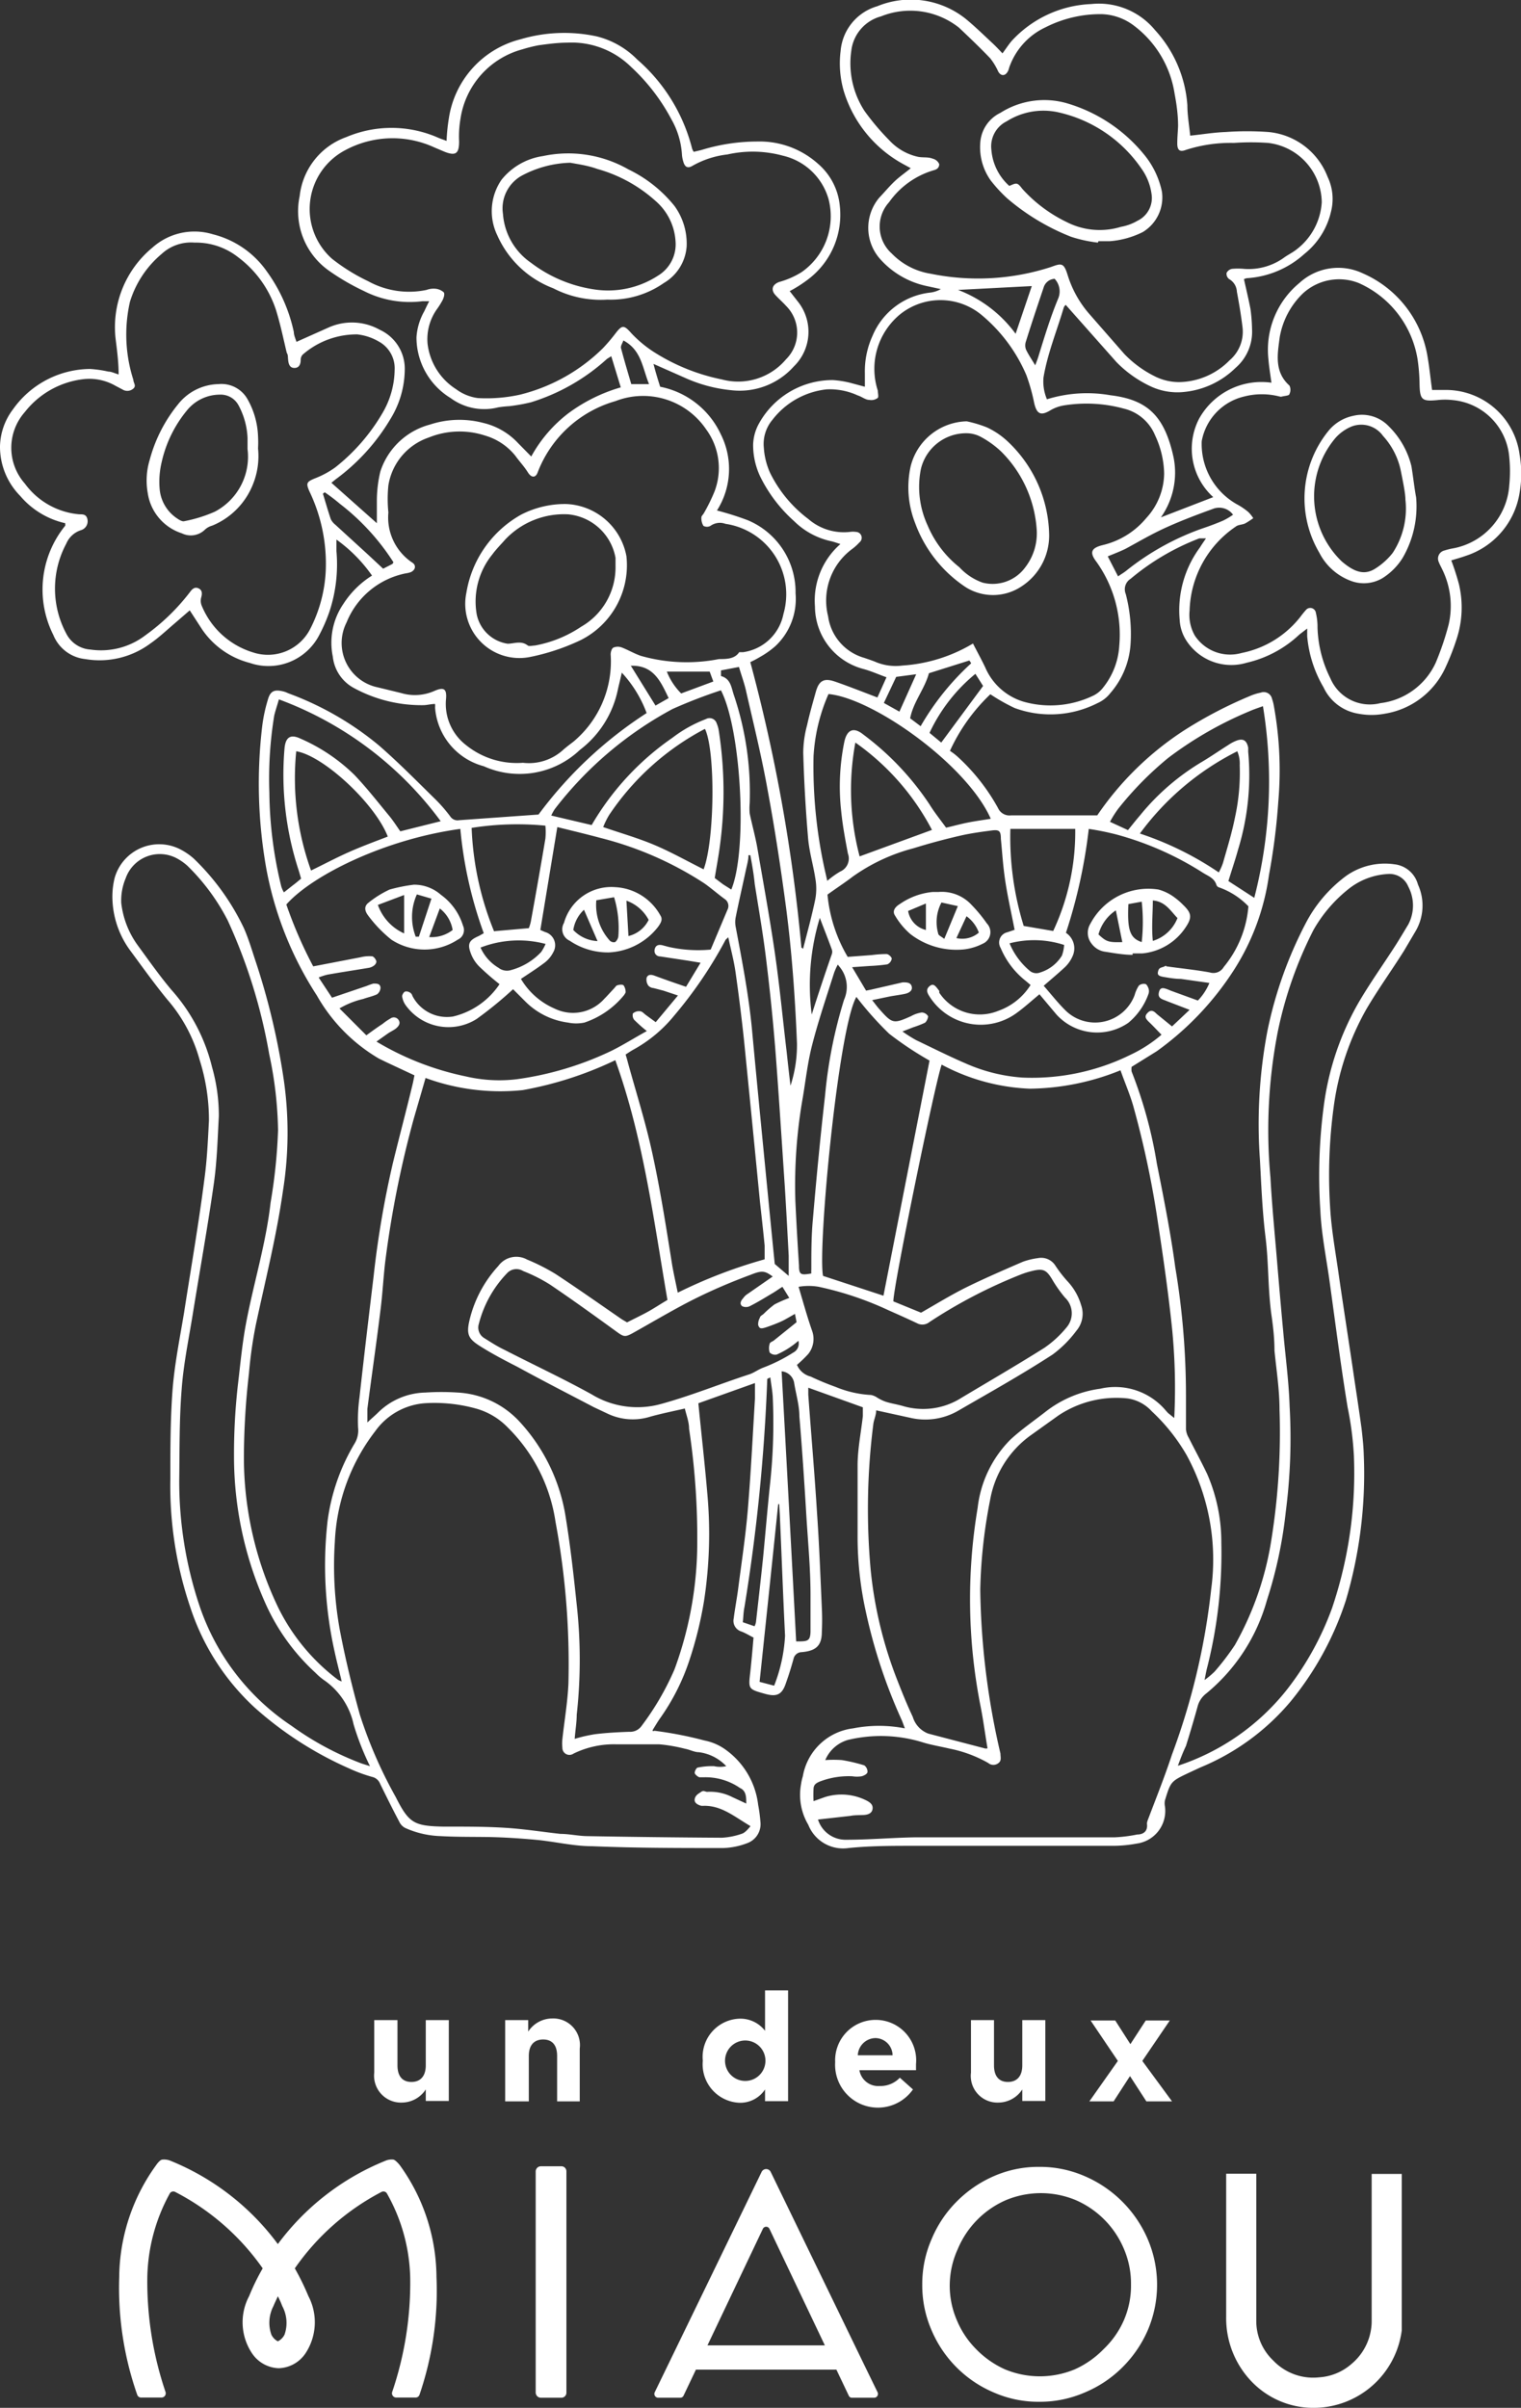 <svg xmlns="http://www.w3.org/2000/svg" width="75.27" height="119.1" viewBox="0 0 75.27 119.1"><rect x="0" y="0" width="75.27" height="119.1" fill="#333333" stroke="none"/><defs><style>.cls-1{fill:#fff;}</style></defs><g id="レイヤー_2" data-name="レイヤー 2"><g id="画像"><path class="cls-1" d="M68.3,107.91H69a0,0,0,0,1,0,0v7.24a4,4,0,0,1-4,3.52,3.81,3.81,0,0,1-2.79-1.2,4.14,4.14,0,0,1-1.12-2.9v-6.66a0,0,0,0,1,0,0h.65a0,0,0,0,1,0,0v6.81A3.28,3.28,0,0,0,65.3,118a3.25,3.25,0,0,0,3-3.25v-6.81A0,0,0,0,1,68.3,107.91Z"/><path class="cls-1" d="M65,119.1H65a4.23,4.23,0,0,1-3.08-1.32,4.52,4.52,0,0,1-1.24-3.19v-7.07l.43,0h1.06l0,.43v6.81a2.69,2.69,0,0,0,.84,2,2.73,2.73,0,0,0,2.28.83,2.69,2.69,0,0,0,1.59-.66,2.77,2.77,0,0,0,1-2.18v-7.22l.43,0h1.06l0,.43v7.3A4.4,4.4,0,0,1,65,119.1Z"/><path class="cls-1" d="M26.77,107.15h1a.25.25,0,0,1,.26.25v10.94a.25.25,0,0,1-.26.26h-1a.26.26,0,0,1-.26-.26V107.4A.26.26,0,0,1,26.77,107.15Z"/><path class="cls-1" d="M37.75,110.25l-3.92,8.24a.18.18,0,0,1-.17.11H32.57a.19.19,0,0,1-.17-.27l2.69-5.54,2.6-5.36a.25.25,0,0,1,.45,0l2.6,5.36c.89,1.83,1.78,3.68,2.69,5.54a.19.19,0,0,1-.17.27h-1.1a.17.17,0,0,1-.16-.11l-3.92-8.24A.18.18,0,0,0,37.75,110.25Z"/><path class="cls-1" d="M45.64,113a5.51,5.51,0,0,1,.46-2.24,5.77,5.77,0,0,1,1.24-1.86,5.91,5.91,0,0,1,1.84-1.26,5.49,5.49,0,0,1,2.25-.46,5.56,5.56,0,0,1,2.25.46,5.95,5.95,0,0,1,3.12,3.12,5.73,5.73,0,0,1,0,4.5,5.91,5.91,0,0,1-1.26,1.84,5.77,5.77,0,0,1-1.86,1.24,5.56,5.56,0,0,1-2.25.46,5.49,5.49,0,0,1-2.25-.46,5.8,5.8,0,0,1-3.08-3.08A5.54,5.54,0,0,1,45.64,113ZM47,113a4.29,4.29,0,0,0,.35,1.76,4.42,4.42,0,0,0,.95,1.43,4.65,4.65,0,0,0,1.42,1,4.5,4.5,0,0,0,3.48,0,4.65,4.65,0,0,0,1.42-1,4.42,4.42,0,0,0,1-1.43,4.29,4.29,0,0,0,.35-1.76,4.36,4.36,0,0,0-.35-1.76,4.55,4.55,0,0,0-2.37-2.41,4.5,4.5,0,0,0-3.48,0,4.55,4.55,0,0,0-2.37,2.41A4.36,4.36,0,0,0,47,113Z"/><rect class="cls-1" x="33.83" y="116.01" width="7.88" height="1.2"/><path class="cls-1" d="M21.6,112.62a9.52,9.52,0,0,0-1.82-5.53s-.19-.24-.31-.27a.78.78,0,0,0-.4.06A12.4,12.4,0,0,0,13.75,111a12.39,12.39,0,0,0-5.31-4.12.82.82,0,0,0-.4-.06c-.13,0-.31.27-.31.27a9.57,9.57,0,0,0-1.83,5.53,16,16,0,0,0,.89,5.83.2.2,0,0,0,.2.14h1a.21.21,0,0,0,.2-.28,17,17,0,0,1-.9-5.64A8.92,8.92,0,0,1,8.4,108.5a.2.2,0,0,1,.27-.08A12,12,0,0,1,13,112.2h0a10.89,10.89,0,0,0-.67,1.37,2.76,2.76,0,0,0,.14,2.83,1.66,1.66,0,0,0,1.32.74h0a1.66,1.66,0,0,0,1.33-.74,2.79,2.79,0,0,0,.14-2.83,12.45,12.45,0,0,0-.67-1.37h0a11.94,11.94,0,0,1,4.29-3.78.2.2,0,0,1,.27.08,8.82,8.82,0,0,1,1.15,4.17,16.79,16.79,0,0,1-.89,5.64.21.21,0,0,0,.2.28h.95a.2.2,0,0,0,.2-.14A15.87,15.87,0,0,0,21.6,112.62Zm-8.17,2.86a1.78,1.78,0,0,1,.1-1.41c.07-.17.15-.33.22-.49a4.31,4.31,0,0,1,.22.49,1.75,1.75,0,0,1,.11,1.41.74.74,0,0,1-.33.33A.73.73,0,0,1,13.43,115.48Z"/><path class="cls-1" d="M18.52,102.52v-2.6h1.15v2.24c0,.54.25.82.69.82s.71-.28.71-.82V99.92h1.14v4H21.07v-.57a1.42,1.42,0,0,1-1.18.65A1.33,1.33,0,0,1,18.52,102.52Z"/><path class="cls-1" d="M25,99.92h1.14v.57a1.42,1.42,0,0,1,1.18-.65,1.32,1.32,0,0,1,1.37,1.49v2.61H27.57v-2.25c0-.54-.25-.81-.69-.81s-.71.27-.71.81v2.25H25Z"/><path class="cls-1" d="M34.78,101.93h0a1.89,1.89,0,0,1,1.83-2.08,1.54,1.54,0,0,1,1.25.6v-2H39v5.48H37.86v-.58a1.47,1.47,0,0,1-1.25.66A1.9,1.9,0,0,1,34.78,101.93Zm3.1,0h0a1,1,0,1,0-2,0h0a1,1,0,1,0,2,0Z"/><path class="cls-1" d="M41.33,102v0a2,2,0,0,1,2-2.09,2,2,0,0,1,2,2.19c0,.09,0,.19,0,.3h-2.8a.94.94,0,0,0,1,.78,1.31,1.31,0,0,0,1-.41l.65.58A2.12,2.12,0,0,1,41.33,102Zm2.84-.34a.86.86,0,0,0-.85-.85.89.89,0,0,0-.87.85Z"/><path class="cls-1" d="M48.05,102.52v-2.6h1.14v2.24c0,.54.25.82.69.82s.71-.28.71-.82V99.92h1.14v4H50.59v-.57a1.42,1.42,0,0,1-1.18.65A1.32,1.32,0,0,1,48.05,102.52Z"/><path class="cls-1" d="M55.92,102.69l-.81,1.25h-1.2l1.41-2-1.35-2h1.22l.75,1.17.76-1.17h1.19l-1.36,2L58,103.94H56.73Z"/><path class="cls-1" d="M37.13,32.75a83.08,83.08,0,0,1,2.53,14.13s.05,0,.08.06c.21-.82.44-1.65.61-2.48a2.87,2.87,0,0,0,0-1c-.1-.66-.3-1.31-.36-2-.12-1.4-.2-2.81-.24-4.22a5.39,5.39,0,0,1,.19-1.37c.12-.55.28-1.1.43-1.64s.38-.71.94-.52,1.38.51,2.11.79l.45-1c-.42-.15-.79-.32-1.18-.42A3.21,3.21,0,0,1,40.33,30a3.71,3.71,0,0,1,1.26-3.09c-.19-.06-.32-.11-.46-.14a3.73,3.73,0,0,1-1.84-1,7.21,7.21,0,0,1-1.67-2.2A3.66,3.66,0,0,1,37.27,22a2.29,2.29,0,0,1,.3-1.07,4.16,4.16,0,0,1,3.65-2.13,4.8,4.8,0,0,1,.91.15l.67.18c0-.27,0-.47,0-.67a4.21,4.21,0,0,1,.38-1.85,3.51,3.51,0,0,1,2.88-2.14,1.41,1.41,0,0,0,.5-.17l-.74-.16a4.26,4.26,0,0,1-2.24-1.3,2.32,2.32,0,0,1-.07-3.06c.25-.26.48-.54.74-.79s.53-.43.82-.67l-.31-.17a6.16,6.16,0,0,1-3-3.63,4.92,4.92,0,0,1-.16-2A2.52,2.52,0,0,1,43.41.31,4.36,4.36,0,0,1,47.8.94c.46.38.89.8,1.33,1.21.16.15.31.31.48.49.17-.23.3-.43.45-.61A5.65,5.65,0,0,1,54,.2a3.6,3.6,0,0,1,3.16,1.29,6.13,6.13,0,0,1,1.6,3.72c0,.49.09,1,.14,1.5.59-.06,1.17-.16,1.76-.18a14.86,14.86,0,0,1,2.11,0,3.48,3.48,0,0,1,2.93,2.22,2.53,2.53,0,0,1,.17,1.71,3.75,3.75,0,0,1-1.32,2.1,4.67,4.67,0,0,1-2.84,1.2.44.44,0,0,0-.15.05c.11.49.23,1,.32,1.46a7.93,7.93,0,0,1,.08,1,2.36,2.36,0,0,1-.82,1.93,4.22,4.22,0,0,1-2.57,1.19,3.12,3.12,0,0,1-1.65-.29,5.79,5.79,0,0,1-1.67-1.19l-2.51-2.83a.33.33,0,0,0-.1.14c-.34,1.15-.8,2.26-1,3.45a2.25,2.25,0,0,0,.17,1.08,6.7,6.7,0,0,1,3.14-.2c1.82.22,2.68,1,3.13,3.09a3.84,3.84,0,0,1-.63,2.95l2.59-1a3.23,3.23,0,0,1-.7-3.88,3.53,3.53,0,0,1,3.58-1.78c-.06-.43-.12-.8-.15-1.17A4.28,4.28,0,0,1,64.3,14a2.84,2.84,0,0,1,3.14-.48,5.45,5.45,0,0,1,3.21,4.15c.09.52.14,1.05.22,1.62h.58a3.68,3.68,0,0,1,3.75,3.19,5.51,5.51,0,0,1,0,1.9,3.92,3.92,0,0,1-2.68,3.12c-.22.08-.45.14-.7.22a12.36,12.36,0,0,1,.38,1.18,5,5,0,0,1-.13,2.75A12,12,0,0,1,71.54,33a4,4,0,0,1-3,2.3,3.5,3.5,0,0,1-1.33,0A2.3,2.3,0,0,1,65.5,34a6,6,0,0,1-.81-2.52c0-.11,0-.21,0-.39l-.38.29a5.64,5.64,0,0,1-2.61,1.4,2.65,2.65,0,0,1-3-1.11,2.07,2.07,0,0,1-.32-1,5.23,5.23,0,0,1,1-3.59c.08-.13.17-.26.3-.45-.16,0-.25,0-.33,0a11.89,11.89,0,0,0-3.4,2,.61.61,0,0,0-.24.75,7.8,7.8,0,0,1,.24,2.45,4.09,4.09,0,0,1-1,2.45,1.64,1.64,0,0,1-.64.5,5.14,5.14,0,0,1-4.1.24,9.27,9.27,0,0,1-1.2-.68,9.06,9.06,0,0,0-2,2.8,3,3,0,0,1,.38.29,9.89,9.89,0,0,1,2,2.54.62.62,0,0,0,.65.36c1.4,0,2.81,0,4.26,0a15.17,15.17,0,0,1,4.31-4.21,21.23,21.23,0,0,1,3.24-1.69,2.6,2.6,0,0,1,.54-.17.42.42,0,0,1,.56.31,2,2,0,0,1,.09.35,17.78,17.78,0,0,1,.22,4.72,31.59,31.59,0,0,1-.46,3.63A11.67,11.67,0,0,1,61.05,48a14.73,14.73,0,0,1-3.81,4L56,52.77A.84.84,0,0,0,56,53a22,22,0,0,1,1.25,4.56c.34,1.7.68,3.41.91,5.12A38.28,38.28,0,0,1,58.69,69c0,.56,0,1.13,0,1.7a1,1,0,0,0,.14.42c.3.6.62,1.18.91,1.79a8.45,8.45,0,0,1,.7,3.4,23,23,0,0,1-.69,6.13c-.05.18-.08.36-.14.66a4.31,4.31,0,0,0,.5-.42,12.5,12.5,0,0,0,1-1.31,15.35,15.35,0,0,0,1.81-5.23,33.63,33.63,0,0,0,.4-6.41c0-1-.16-2-.25-2.93,0-.57-.06-1.13-.14-1.69-.19-1.29-.14-2.6-.3-3.89s-.21-2.57-.28-3.86A24.64,24.64,0,0,1,62.72,51a20.22,20.22,0,0,1,1.89-5.32,6.83,6.83,0,0,1,2-2.35A3.32,3.32,0,0,1,69,42.75a1.36,1.36,0,0,1,1.17,1,2.51,2.51,0,0,1-.1,2.28l-.59,1c-.63,1-1.29,1.91-1.87,2.9A13.36,13.36,0,0,0,66,54.76a25,25,0,0,0-.18,4.89c.06,1.16.28,2.32.44,3.47.25,1.72.52,3.43.77,5.15.12.79.24,1.59.35,2.39.05.44.1.89.11,1.33a22.09,22.09,0,0,1-.89,7.18,15.36,15.36,0,0,1-2.74,5,11.59,11.59,0,0,1-4.45,3.25l-.56.26c-.91.43-.91.43-1.2,1.37a.78.78,0,0,0,0,.3,1.63,1.63,0,0,1-1.4,1.84,6.53,6.53,0,0,1-1.17.11l-7.27,0c-.86,0-1.72,0-2.58,0-1.08,0-2.16,0-3.24.11A1.85,1.85,0,0,1,40,90.26a2.9,2.9,0,0,1-.36-2,2.59,2.59,0,0,1,.09-.4,2.88,2.88,0,0,1,2.49-2.37,6.68,6.68,0,0,1,2.56,0c-.07-.18-.11-.31-.17-.44a26.34,26.34,0,0,1-1.76-5.32,17.1,17.1,0,0,1-.41-3.78c0-1.15,0-2.31,0-3.46,0-.82.17-1.63.26-2.45,0-.15,0-.3,0-.43L40,68.64c0,.13,0,.24,0,.35.14,1.94.31,3.87.43,5.81.11,1.57.17,3.15.24,4.73a11.82,11.82,0,0,1,0,1.19c0,.68-.29.94-1,1a.42.42,0,0,0-.4.33c-.11.4-.23.79-.37,1.18-.19.59-.45.72-1.05.55-.82-.23-.82-.23-.72-1.07.06-.56.11-1.12.16-1.71-.2-.1-.39-.22-.6-.3a.55.55,0,0,1-.38-.65c.06-.49.16-1,.22-1.47.17-1.31.37-2.62.48-3.94.15-1.81.24-3.63.35-5.45,0-.24,0-.48,0-.78l-2.8,1c.15,1.54.32,3,.45,4.54a21.9,21.9,0,0,1-.17,5.24,19,19,0,0,1-.71,2.89A10.79,10.79,0,0,1,32.66,85c-.12.17-.23.36-.33.52s.05.09.06.09a18.58,18.58,0,0,1,2.47.48,2.66,2.66,0,0,1,.94.38,3.92,3.92,0,0,1,1.72,2.81,7.35,7.35,0,0,1,.11.82A1,1,0,0,1,37,91.16a3.63,3.63,0,0,1-1.2.25c-2.16,0-4.33,0-6.49-.09-.91,0-1.81-.22-2.71-.31-.74-.07-1.48-.12-2.21-.14s-1.72,0-2.58-.05a4.61,4.61,0,0,1-1.75-.4.65.65,0,0,1-.3-.31c-.33-.62-.64-1.25-.95-1.88a.55.55,0,0,0-.4-.34,7.66,7.66,0,0,1-1.16-.43,17.71,17.71,0,0,1-4.65-3,11.68,11.68,0,0,1-3.17-4.92,18.69,18.69,0,0,1-1-6.37c0-1.48,0-3,.11-4.43.1-1.28.36-2.55.57-3.82.34-2.19.72-4.37,1-6.56.14-1,.18-2,.23-2.93a9.83,9.83,0,0,0-.46-3,7.65,7.65,0,0,0-1.61-3c-.63-.77-1.21-1.58-1.8-2.38a4.52,4.52,0,0,1-.9-2.44,3.87,3.87,0,0,1,.1-1.17A2.29,2.29,0,0,1,8.9,42a3.25,3.25,0,0,1,.68.46,11.79,11.79,0,0,1,2.49,3.45c.22.5.37,1,.55,1.55a34.61,34.61,0,0,1,1.43,6A18.31,18.31,0,0,1,14,58.92c-.32,2.24-.87,4.41-1.34,6.61a21.33,21.33,0,0,0-.34,2.4,37,37,0,0,0-.25,4.21,17.14,17.14,0,0,0,1.72,7.42,10,10,0,0,0,2.94,3.53,1.12,1.12,0,0,0,.18.08c-.12-.51-.25-1-.35-1.47a19.5,19.5,0,0,1-.35-6.46,10,10,0,0,1,1.32-3.81,1.24,1.24,0,0,0,.19-.82,8.31,8.31,0,0,1,.07-1.49c.22-2,.46-4,.7-6a47.45,47.45,0,0,1,.95-5.58c.33-1.35.69-2.7,1-4l.07-.35-1.39-.65-.37-.18a8.43,8.43,0,0,1-3.07-3.12,17.28,17.28,0,0,1-2.5-6.27,24,24,0,0,1-.2-7.08,7.63,7.63,0,0,1,.27-1.26c.12-.45.32-.54.77-.43a1.17,1.17,0,0,1,.24.09,15.22,15.22,0,0,1,4.49,2.58c1,.87,1.9,1.79,2.83,2.7a7.67,7.67,0,0,1,.7.81.43.43,0,0,0,.44.19l3.93-.28A20.43,20.43,0,0,1,32,35.27a6,6,0,0,0-1.23-2c-.06.29-.13.55-.19.82a5,5,0,0,1-1.88,3l0,0a4.33,4.33,0,0,1-4.76.81A3.25,3.25,0,0,1,21.53,35a1,1,0,0,0,0-.18c-.2,0-.4.06-.59.06a7,7,0,0,1-3.41-.84,2,2,0,0,1-1.06-1.56A3.4,3.4,0,0,1,17,29.86a4.56,4.56,0,0,1,1.41-1.39,7.39,7.39,0,0,0-1.76-1.78c0,.21,0,.39,0,.57a7.44,7.44,0,0,1-.35,3,8,8,0,0,1-.49,1.13,2.83,2.83,0,0,1-3.45,1.4A4.09,4.09,0,0,1,10,31.13l-.61-.94-.74.64c-.4.34-.79.71-1.21,1a4.22,4.22,0,0,1-3.22.77,1.92,1.92,0,0,1-1.58-1.19A5,5,0,0,1,3.23,26s0-.06,0-.12A4.1,4.1,0,0,1,1,24.53a3.46,3.46,0,0,1-1-2.46,3.14,3.14,0,0,1,.64-1.82,4.72,4.72,0,0,1,3.81-2,5.7,5.7,0,0,1,.91.13c.16,0,.32.09.51.14,0-.62-.08-1.2-.15-1.77a5.1,5.1,0,0,1,1.82-4.5,3.12,3.12,0,0,1,3-.66,4.62,4.62,0,0,1,2.66,1.83,7.91,7.91,0,0,1,1.34,3c0,.16.08.32.13.49l1.59-.71a2.82,2.82,0,0,1,2.53.11,2.12,2.12,0,0,1,1.24,2,4.72,4.72,0,0,1-.7,2.4,10.1,10.1,0,0,1-2.72,3l-.21.17,2.25,2c0-.44,0-.81,0-1.18a6.34,6.34,0,0,1,.17-1.37A3.53,3.53,0,0,1,21.28,21a4.65,4.65,0,0,1,2.64-.08,3.43,3.43,0,0,1,1.72,1l.65.66a6.8,6.8,0,0,1,1.84-2.14,8.15,8.15,0,0,1,2.59-1.28l-.47-1.54-.21.13a9.93,9.93,0,0,1-3.77,2.15,9,9,0,0,1-1.06.19,5.32,5.32,0,0,0-.56.06,2.8,2.8,0,0,1-2.35-.46,3.52,3.52,0,0,1-1.69-3A3,3,0,0,1,21,15.39c.07-.15.14-.3.24-.49H20.9A5,5,0,0,1,18,14.39a11.39,11.39,0,0,1-1.72-1,3.6,3.6,0,0,1-1.45-3.69,3.5,3.5,0,0,1,2.31-2.92,5.73,5.73,0,0,1,4.47,0c.15.07.31.12.49.19a8.9,8.9,0,0,1,.11-1.1,4.76,4.76,0,0,1,3.56-3.93,7.6,7.6,0,0,1,3.76-.14,4.24,4.24,0,0,1,2,1.14,8.64,8.64,0,0,1,2.72,4.41.78.78,0,0,0,.08.16l.38-.09A9.42,9.42,0,0,1,37.48,7a4.33,4.33,0,0,1,3,1.1,3.13,3.13,0,0,1,1.08,2.09,4,4,0,0,1-1.48,3.56,6.51,6.51,0,0,1-1,.65l.39.5a2.39,2.39,0,0,1-.19,3.23,3.59,3.59,0,0,1-3.1,1.17,7.27,7.27,0,0,1-2.28-.61L32.34,18c.06.24.11.41.16.58s.11.36.17.55a4.2,4.2,0,0,1,3,2.35,3.82,3.82,0,0,1-.19,3.77,15.19,15.19,0,0,1,1.52.48,3.85,3.85,0,0,1,2.37,3.62,3.2,3.2,0,0,1-1,2.61,4.41,4.41,0,0,1-.75.53A5.12,5.12,0,0,1,37.13,32.75ZM21.06,53.32c-.21.73-.4,1.38-.58,2a50.68,50.68,0,0,0-1.42,7.12c-.09.78-.13,1.57-.23,2.35-.2,1.64-.44,3.27-.65,4.9,0,.19,0,.39,0,.67.22-.21.38-.34.52-.48a3.43,3.43,0,0,1,2.35-1,12.21,12.21,0,0,1,1.6,0,4.49,4.49,0,0,1,3.08,1.46A9,9,0,0,1,28,75.08c.23,1.42.39,2.85.54,4.29a24.83,24.83,0,0,1,0,5.45c0,.38-.07.77-.1,1.19a7.42,7.42,0,0,1,1-.23c.56-.07,1.13-.1,1.7-.12a.69.69,0,0,0,.61-.29,13.55,13.55,0,0,0,1.63-2.8,18.22,18.22,0,0,0,1.12-5.84,36.09,36.09,0,0,0-.4-6.06c0-.34-.13-.66-.21-1-.61.14-1.16.25-1.7.4a2.9,2.9,0,0,1-2.11-.14l-.7-.33c-1.26-.66-2.53-1.31-3.79-2-.61-.31-1.22-.63-1.81-1s-.71-.58-.55-1.28a6,6,0,0,1,1.43-2.7,1.1,1.1,0,0,1,1.42-.32,10,10,0,0,1,1.42.72c1.08.71,2.13,1.45,3.19,2.18.11.08.23.14.34.21.35-.18.67-.33,1-.51s.64-.39,1-.6c-.69-4-1.19-8-2.58-11.86a17.88,17.88,0,0,1-4.58,1.48A10.75,10.75,0,0,1,21.06,53.32Zm16.07,37c-.8-.47-1.4-1-2.28-1a.83.83,0,0,1-.15,0c-.18-.05-.36-.15-.32-.34s.19-.26.32-.35.19,0,.3,0a2.41,2.41,0,0,1,1.24.26l.69.32c0-.32,0-.63-.31-.77a3,3,0,0,0-1.8-.53c-.06,0-.15,0-.2,0s-.23-.13-.24-.21.08-.26.15-.27a3.56,3.56,0,0,1,.8-.07,1.4,1.4,0,0,0,.61,0,2.24,2.24,0,0,0-1.35-.69c-.23,0-.46-.13-.69-.17a7.85,7.85,0,0,0-1.27-.22c-.7,0-1.4,0-2.11,0a4.54,4.54,0,0,0-2.14.46.35.35,0,0,1-.55-.3,1.84,1.84,0,0,1,0-.41c.1-.92.26-1.84.3-2.76a38.35,38.35,0,0,0-.64-8,8.24,8.24,0,0,0-2.35-4.65,3.49,3.49,0,0,0-1.52-.93A7.67,7.67,0,0,0,21,69.41a3.32,3.32,0,0,0-2.43,1.38,9.64,9.64,0,0,0-2,5.48,17.84,17.84,0,0,0,.24,4.32c.27,1.42.61,2.83,1,4.23a22.19,22.19,0,0,0,1.77,4.06c.65,1.29.9,1.44,2.35,1.47h.26c.95,0,1.89,0,2.83.06s1.81.2,2.71.3c.43,0,.86.1,1.29.11q3.35.06,6.7.08a3.55,3.55,0,0,0,1-.2C36.85,90.66,37,90.5,37.13,90.34ZM40.48,90a1.43,1.43,0,0,0,1.39,1c1.13,0,2.27-.1,3.4-.12,1.63,0,3.26,0,4.89,0s3.3,0,5,0a7.14,7.14,0,0,0,1.12-.14c.29,0,.53-.15.48-.53,0-.11.06-.23.1-.34.38-1,.78-2,1.14-3.09a33.82,33.82,0,0,0,1.94-8.19,10.8,10.8,0,0,0-1.22-6.62A9.32,9.32,0,0,0,57,69.81a2,2,0,0,0-1.21-.64,5.17,5.17,0,0,0-3.42.85L51,71a5,5,0,0,0-2,3.18,25.46,25.46,0,0,0-.49,4.44,37.63,37.63,0,0,0,1,8.12c0,.18.06.34-.09.46a.4.4,0,0,1-.52,0,6.36,6.36,0,0,0-1.92-.71c-.42-.1-.85-.17-1.26-.29a7,7,0,0,0-3.75-.14,1.74,1.74,0,0,0-1.13,1,5.75,5.75,0,0,1,.83,0,8.37,8.37,0,0,1,1.1.26.39.39,0,0,1,.16.32c0,.1-.17.19-.29.22a1.41,1.41,0,0,1-.46,0,4,4,0,0,0-1.61.26c-.19.08-.3.16-.31.35a6.14,6.14,0,0,0,0,.62l.56-.2a2.74,2.74,0,0,1,2.1.19c.16.09.29.2.26.4s-.2.27-.38.29-.48,0-.72.05Zm8.39-3.52c-.12-.7-.21-1.41-.35-2.11a27.24,27.24,0,0,1-.14-9.78A5.69,5.69,0,0,1,50,71.21c.55-.51,1.18-.94,1.78-1.41a5.61,5.61,0,0,1,2.67-1.11,3.27,3.27,0,0,1,3.25,1.09l.1.11.31.25A29.77,29.77,0,0,0,58,65.69c-.18-1.71-.42-3.41-.68-5.1a47,47,0,0,0-1.24-5.89c-.17-.59-.42-1.16-.63-1.76a12.24,12.24,0,0,1-4.49.91,10.08,10.08,0,0,1-4.36-1.19c-.33.92-2.4,11-2.39,11.71l1.37.56c.77-.44,1.5-.89,2.27-1.27s1.84-.85,2.77-1.25a3.57,3.57,0,0,1,.75-.18.83.83,0,0,1,.85.36,6.26,6.26,0,0,0,.63.81,2.93,2.93,0,0,1,.65,1.15,1.29,1.29,0,0,1-.23,1.27A5.63,5.63,0,0,1,52.09,67c-1.54,1-3.12,1.88-4.69,2.79a3.26,3.26,0,0,1-2.35.34l-1.69-.37c0,.24-.11.45-.14.67a33.16,33.16,0,0,0-.13,7.25,20.42,20.42,0,0,0,1.34,5.49c.23.59.47,1.18.74,1.75a1.27,1.27,0,0,0,.77.83l2.83.74ZM28.08,2.11c-.48,0-1,.07-1.43.13a7.19,7.19,0,0,0-.8.2,4.2,4.2,0,0,0-3.06,3.42A5.23,5.23,0,0,0,22.72,7c0,.6-.17.72-.71.51l-.52-.22a4.94,4.94,0,0,0-4.39.13,3.29,3.29,0,0,0-.67,5.38,9.39,9.39,0,0,0,1.79,1.11,4.2,4.2,0,0,0,2.89.43,1,1,0,0,1,.41-.06.71.71,0,0,1,.44.18c.06.08,0,.28-.07.41a4.08,4.08,0,0,1-.28.44,2.56,2.56,0,0,0-.45,1.7,3.09,3.09,0,0,0,1.41,2.24,2.3,2.3,0,0,0,1.08.44,7.68,7.68,0,0,0,2.09-.17,8.87,8.87,0,0,0,4.09-2.29,8.8,8.8,0,0,0,.63-.74c.33-.43.42-.42.79,0a6,6,0,0,0,1.06.89,9.91,9.91,0,0,0,3.42,1.39,3.1,3.1,0,0,0,3.17-1,1.86,1.86,0,0,0,0-2.64c-.17-.19-.37-.36-.54-.55s-.21-.47.19-.63a4.18,4.18,0,0,0,1.12-.49A3.37,3.37,0,0,0,41,9.84,3.07,3.07,0,0,0,38.74,7.7,5.69,5.69,0,0,0,36,7.64a4.52,4.52,0,0,0-1.71.55c-.26.16-.4.08-.48-.21a1.59,1.59,0,0,1-.06-.3,4,4,0,0,0-.52-1.77,9.71,9.71,0,0,0-2-2.6A4.19,4.19,0,0,0,28.08,2.11ZM9.63,12A2.14,2.14,0,0,0,8,12.56a5,5,0,0,0-1.57,2.37,7.33,7.33,0,0,0,.17,3.86c0,.15.16.29,0,.43a.45.45,0,0,1-.53.05l-.36-.19a2.6,2.6,0,0,0-1.54-.33,4.31,4.31,0,0,0-2.94,1.63,2.67,2.67,0,0,0,0,3.54,3.73,3.73,0,0,0,2.7,1.52c.19,0,.35,0,.4.26a.46.46,0,0,1-.31.52,1.18,1.18,0,0,0-.74.67,4.71,4.71,0,0,0,0,4.45,1.45,1.45,0,0,0,1.2.79,3.62,3.62,0,0,0,2.72-.71A10.43,10.43,0,0,0,9.39,29.3c.1-.14.23-.29.43-.2s.19.27.13.48A.64.64,0,0,0,10,30a4,4,0,0,0,2.52,2.27,2.35,2.35,0,0,0,2.81-1.12,7,7,0,0,0,.79-2.91,8.26,8.26,0,0,0-.81-3.94c-.18-.41-.13-.47.28-.64a4.45,4.45,0,0,0,1-.54,9.54,9.54,0,0,0,2.35-2.71,4.32,4.32,0,0,0,.59-2.11,1.51,1.51,0,0,0-.79-1.41,2.71,2.71,0,0,0-1.06-.35,4.07,4.07,0,0,0-2.7,1,.38.38,0,0,0-.1.26c0,.22-.08.4-.31.4s-.29-.19-.31-.39,0-.24-.07-.36c-.17-.71-.32-1.44-.54-2.14a5.32,5.32,0,0,0-1.87-2.59A3.37,3.37,0,0,0,9.63,12ZM58.3,6.23h0c0-.53-.07-1.06-.17-1.58a5.2,5.2,0,0,0-2-3.37A2.78,2.78,0,0,0,54.52.7a6,6,0,0,0-2.78.65,3.44,3.44,0,0,0-1.8,2,.73.73,0,0,1-.07.19c-.13.23-.34.23-.47,0A3.14,3.14,0,0,0,49,2.88c-.5-.52-1-1-1.54-1.51A3.88,3.88,0,0,0,43.6.81,2,2,0,0,0,42.13,2.5a4.32,4.32,0,0,0,.66,3A12.26,12.26,0,0,0,44,6.93a2.74,2.74,0,0,0,1.4.82c.25.06.52,0,.76.1a.46.46,0,0,1,.32.27c0,.16-.1.26-.27.3A4.13,4.13,0,0,0,44,10a1.79,1.79,0,0,0,.13,2.54,3.43,3.43,0,0,0,1.93,1A11.71,11.71,0,0,0,52,13.21c.52-.19.64-.23.83.38a5.31,5.31,0,0,0,1.06,1.92l1.75,2a5.45,5.45,0,0,0,1.48,1.09,2.67,2.67,0,0,0,1.24.3,3.57,3.57,0,0,0,2.49-1.08,1.85,1.85,0,0,0,.64-1.62c-.07-.59-.17-1.18-.28-1.77a.76.76,0,0,0-.39-.63.33.33,0,0,1-.12-.3.38.38,0,0,1,.26-.2,3.13,3.13,0,0,1,.61,0,3,3,0,0,0,1.95-.54c.2-.15.44-.26.64-.42A3.18,3.18,0,0,0,65.41,10a3,3,0,0,0-2.65-2.93,12.07,12.07,0,0,0-1.7,0,7.21,7.21,0,0,0-2.39.35c-.29.11-.41,0-.41-.32S58.29,6.51,58.3,6.23ZM25.88,37.73a2.51,2.51,0,0,0,2-.65c.15-.13.32-.26.48-.38a5.17,5.17,0,0,0,1.86-4.33c0-.12.05-.3.14-.34a.56.56,0,0,1,.42,0c.31.12.61.3.93.41a8.3,8.3,0,0,0,3.87.16c.36,0,.78,0,1-.34,0,0,.13,0,.19,0a2.37,2.37,0,0,0,2-1.89,3.52,3.52,0,0,0-2.87-4.46.8.8,0,0,0-.74.1.36.36,0,0,1-.35,0,.73.73,0,0,1-.1-.42c0-.07.09-.14.13-.22a8.66,8.66,0,0,0,.52-1.06,3.24,3.24,0,0,0-.42-3.08,3.77,3.77,0,0,0-4.48-1.39,5.83,5.83,0,0,0-3.85,3.52c-.1.28-.31.29-.49,0s-.42-.54-.62-.82a3,3,0,0,0-1.51-1,4.06,4.06,0,0,0-2.77.1,3,3,0,0,0-2,2.37,6.64,6.64,0,0,0,0,1.34,2.68,2.68,0,0,0,1.17,2.47c.22.13.18.37-.06.48a1.14,1.14,0,0,1-.25.06,4,4,0,0,0-2.93,2.43A2.24,2.24,0,0,0,18.7,34l1.15.28a2.38,2.38,0,0,0,1.66-.11c.47-.2.61-.09.56.43a2.57,2.57,0,0,0,1,2.26A4,4,0,0,0,25.88,37.73Zm22.27-5.9c.22.43.43.81.61,1.19a3,3,0,0,0,1.9,1.69,4.88,4.88,0,0,0,3.46-.31,1.37,1.37,0,0,0,.47-.39,3.65,3.65,0,0,0,.8-2.08,6.19,6.19,0,0,0-1.13-4.14c-.36-.47-.26-.69.32-.83a4,4,0,0,0,2.15-1.34,3.3,3.3,0,0,0,.88-2.2,4.64,4.64,0,0,0-.45-1.89,2.23,2.23,0,0,0-1.55-1.32,7,7,0,0,0-3-.15,1.93,1.93,0,0,0-.62.23c-.48.29-.68.2-.81-.35a9.22,9.22,0,0,0-.39-1.39,7.9,7.9,0,0,0-2.25-3,3.19,3.19,0,0,0-4,0,3.49,3.49,0,0,0-1.1,3.77c0,.1.05.31,0,.36a.52.52,0,0,1-.42.1c-.19,0-.37-.16-.57-.22a3.31,3.31,0,0,0-1.55-.3,3.91,3.91,0,0,0-2.67,1.5,1.86,1.86,0,0,0-.43,1.39,3.59,3.59,0,0,0,.31,1.24A6.37,6.37,0,0,0,40,25.67a2.68,2.68,0,0,0,2.06.64,1,1,0,0,1,.3,0,.29.29,0,0,1,.17.52,2.43,2.43,0,0,1-.38.34,3.17,3.17,0,0,0-1.17,3.31,2.49,2.49,0,0,0,1.79,2.06c.2.07.39.13.58.21a2.56,2.56,0,0,0,1.31.17A7.76,7.76,0,0,0,48.15,31.83ZM58.87,30.2a2.06,2.06,0,0,0,.26,1.24,2.09,2.09,0,0,0,2.31.86,4.91,4.91,0,0,0,2.92-1.8,4,4,0,0,1,.26-.32.28.28,0,0,1,.5.14,2.89,2.89,0,0,1,.08.72,6,6,0,0,0,.64,2.52,2.12,2.12,0,0,0,2.47,1.22,3.47,3.47,0,0,0,2.74-2,14,14,0,0,0,.64-1.89,4.1,4.1,0,0,0-.31-2.71c-.06-.13-.13-.25-.18-.38a.41.41,0,0,1,.28-.57,3.28,3.28,0,0,1,.45-.11A3.41,3.41,0,0,0,74.69,24a7.08,7.08,0,0,0,0-1.38,3.09,3.09,0,0,0-2.8-2.83,3.23,3.23,0,0,0-.76,0c-.74.07-.86,0-.88-.75a9.08,9.08,0,0,0-.1-1.28A5,5,0,0,0,67.24,14a2.64,2.64,0,0,0-2.77.52,3.93,3.93,0,0,0-1.14,2.16c-.11.83-.28,1.71.48,2.39a.47.47,0,0,1,0,.42c0,.08-.23.09-.35.12s-.1,0-.15,0a3.49,3.49,0,0,0-1.73,0,2.78,2.78,0,0,0-2.11,2.21,3.42,3.42,0,0,0,1.77,3.14,3.23,3.23,0,0,1,.54.37,1.76,1.76,0,0,1,.24.3,3.94,3.94,0,0,1-.4.26c-.15.07-.35.06-.47.16A5.19,5.19,0,0,0,58.87,30.2ZM18.31,87.36a13.25,13.25,0,0,1-.81-2.06A3.58,3.58,0,0,0,16,83.08a3.17,3.17,0,0,1-.39-.34,10.37,10.37,0,0,1-2.46-3.4,17.8,17.8,0,0,1-1.57-7.29,30.37,30.37,0,0,1,.21-3.7c.11-.94.2-1.88.37-2.81.37-2,1-4,1.23-6.05a26.81,26.81,0,0,0,.37-3.58,19.22,19.22,0,0,0-.44-3.78,26.75,26.75,0,0,0-2.05-6.6,10.4,10.4,0,0,0-2-2.71,2.69,2.69,0,0,0-.55-.38,1.79,1.79,0,0,0-2.5,1A2.84,2.84,0,0,0,6,44.66a4.41,4.41,0,0,0,.81,2.09c.55.75,1.08,1.51,1.68,2.22a8.86,8.86,0,0,1,2,3.8,8.77,8.77,0,0,1,.34,2.44c-.06,1.1-.09,2.2-.24,3.28-.31,2.18-.7,4.34-1.05,6.51-.2,1.24-.46,2.47-.55,3.72-.12,1.48-.1,3-.12,4.48a19.37,19.37,0,0,0,1,6.22,11.56,11.56,0,0,0,4.55,5.94,14.78,14.78,0,0,0,3.48,1.87ZM34.67,47.62,34,47.51l-1.32-.2c-.19,0-.33-.15-.28-.36s.21-.24.4-.19l.3.08a6.7,6.7,0,0,0,2.07.13L36,45a.41.41,0,0,0-.15-.54c-.34-.25-.67-.54-1-.77a17,17,0,0,0-5.12-2.24c-.71-.19-1.42-.36-2.15-.54L26.74,46l.23.1a.68.68,0,0,1,.41,1,1.49,1.49,0,0,1-.42.51c-.38.29-.78.54-1.18.81a3.59,3.59,0,0,0,1.67,1.47,2.07,2.07,0,0,0,2.45-.48c.16-.16.31-.33.46-.49s.11-.15.18-.18.27-.06.32,0a.58.58,0,0,1,.1.35s-.06.12-.11.17a4.29,4.29,0,0,1-1.93,1.32,2,2,0,0,1-.81,0A3.65,3.65,0,0,1,26,49.54l-.61-.61a19.38,19.38,0,0,1-1.8,1.47,2.61,2.61,0,0,1-3.53-.7,1,1,0,0,1-.16-.42c0-.07.07-.2.14-.23s.19,0,.27.06.08.11.11.17a1.92,1.92,0,0,0,2,1,3.82,3.82,0,0,0,2.3-1.6,13,13,0,0,1-1-.87,1.79,1.79,0,0,1-.43-.68c-.17-.46-.06-.63.4-.83l.25-.14A20.55,20.55,0,0,1,22.78,41c-3.8.52-7.37,2.33-8.61,3.74a21.32,21.32,0,0,0,1.33,3.06l2.34-.45a1.8,1.8,0,0,1,.56-.05c.09,0,.19.14.22.23s-.06.2-.14.25a.63.63,0,0,1-.28.1c-.66.11-1.32.21-2,.33a3,3,0,0,0-.43.14l.66,1,1.71-.58a3.4,3.4,0,0,1,.34-.12c.17,0,.33,0,.35.2a.42.42,0,0,1-.17.33c-.21.1-.46.15-.68.23a4.16,4.16,0,0,0-1.18.47l1.33,1.33c.3-.22.55-.4.81-.57a2.55,2.55,0,0,1,.38-.26.28.28,0,0,1,.41.08c.1.16,0,.29-.11.39s-.3.18-.44.28l-.55.39a14.15,14.15,0,0,0,4.41,1.72,7.29,7.29,0,0,0,2.55.14A15.79,15.79,0,0,0,30.21,52c.6-.29,1.16-.65,1.8-1a7.67,7.67,0,0,1-.63-.56.37.37,0,0,1-.06-.31.45.45,0,0,1,.35-.11c.11,0,.2.12.3.19l.48.35,1.1-1.32L32.83,49l-.5-.13c-.09,0-.22-.07-.26-.14a.51.51,0,0,1-.07-.37c.07-.17.22-.16.39-.1.51.19,1,.36,1.56.55ZM58.29,87.34a11.43,11.43,0,0,0,5.36-3.72,14.7,14.7,0,0,0,2.27-4.08A20.83,20.83,0,0,0,67,72a16.12,16.12,0,0,0-.31-2.39c-.35-2.13-.62-4.28-.92-6.42-.16-1.1-.38-2.21-.43-3.32a26.26,26.26,0,0,1,.18-5.24,13.85,13.85,0,0,1,1.69-5c.58-1,1.25-1.93,1.87-2.9.21-.33.41-.67.61-1a2,2,0,0,0,0-1.88,1,1,0,0,0-1-.62,3.43,3.43,0,0,0-1.9.7A7,7,0,0,0,65,46,19.81,19.81,0,0,0,63.24,51a25.41,25.41,0,0,0-.37,7.23c.08,1.48.23,2.95.35,4.42.09,1.06.18,2.12.28,3.18.11,1.25.28,2.49.32,3.74a28.25,28.25,0,0,1-.19,5.2,21.66,21.66,0,0,1-.93,4.37,9.14,9.14,0,0,1-3,4.62,1.19,1.19,0,0,0-.44.67c-.18.65-.37,1.29-.57,1.93C58.56,86.63,58.44,86.93,58.29,87.34ZM58,50.77l.87-.82-1.12-.43c-.2-.09-.47-.12-.4-.43s.25-.23.61-.08l1.32.48a2.79,2.79,0,0,0,.57-.87l-1.41-.2c-.29,0-.58-.05-.87-.1s-.3-.14-.25-.31.2-.15.31-.21.06,0,.1,0c.71.1,1.43.17,2.14.3a.59.59,0,0,0,.69-.27,5.39,5.39,0,0,0,1.22-3,3.74,3.74,0,0,0-1.43-.93.21.21,0,0,1-.15-.12c-.1-.35-.42-.45-.67-.61a15.42,15.42,0,0,0-4.27-1.89A13.45,13.45,0,0,0,53.88,41a25.87,25.87,0,0,1-1.13,5.14.92.92,0,0,1,.34,1.13,1.67,1.67,0,0,1-.37.55c-.33.31-.68.6-1.07.94.36.41.71.86,1.11,1.25a2.09,2.09,0,0,0,3.39-.79,1.65,1.65,0,0,1,.21-.47.38.38,0,0,1,.31-.08c.07,0,.14.14.17.23a.44.44,0,0,1,0,.25,3.28,3.28,0,0,1-1,1.44,2.72,2.72,0,0,1-3.56-.41l-.84-1c-.41.34-.76.66-1.15.94A3,3,0,0,1,46,49.29c-.11-.17-.2-.34,0-.51s.3,0,.48.23a.41.41,0,0,1,0,.09A2.41,2.41,0,0,0,49.4,50,3.11,3.11,0,0,0,51,48.72l-.25-.21a4.07,4.07,0,0,1-1.23-1.62.52.52,0,0,1,.34-.78l.35-.12c-.16-.83-.34-1.61-.46-2.4s-.15-1.4-.22-2.1c0-.4-.09-.46-.47-.41s-1,.13-1.52.25q-1.18.27-2.34.63a9.15,9.15,0,0,0-3,1.4c-.39.3-.81.57-1.25.89a7.39,7.39,0,0,0,1,3.08l1.2-.09a5.81,5.81,0,0,1,.72-.05c.1,0,.26.15.26.23a.37.37,0,0,1-.22.28,8.52,8.52,0,0,1-.87.08l-.87.06L42.86,49l.25-.05c.52-.12,1-.23,1.56-.36.2,0,.4,0,.45.21s-.15.32-.34.36-.47.08-.71.12l-.91.19c.16.2.26.34.37.46.63.71.69.72,1.56.33a1.52,1.52,0,0,1,.53-.18.38.38,0,0,1,.31.19c0,.08-.07.26-.16.32a4.82,4.82,0,0,1-.57.22l-.54.21a7.09,7.09,0,0,0,.68.43c.82.39,1.63.8,2.47,1.16a8.35,8.35,0,0,0,2.78.69,11,11,0,0,0,5.34-1.12,6.74,6.74,0,0,0,1.55-1c-.22-.22-.4-.42-.6-.61s-.26-.3-.08-.48.32-.06.45.07ZM37.84,62.29c0-.21,0-.44,0-.68-.07-.72-.15-1.43-.23-2.15q-.39-4-.79-8c-.12-1.12-.26-2.25-.42-3.37-.08-.57-.23-1.12-.36-1.73-.08.08-.12.1-.14.14a21.06,21.06,0,0,1-2.54,3.74,6.83,6.83,0,0,1-2,1.67c-.13.07-.26.16-.4.25.05.16.09.31.13.46.4,1.45.86,2.9,1.18,4.37.41,1.86.7,3.74,1,5.62.08.44.18.89.27,1.33A24.48,24.48,0,0,1,37.84,62.29Zm1.5,2.7c-.25.14-.43.25-.61.34s-.54.23-.81.32-.34.07-.4-.11a.65.65,0,0,1,.09-.37c0-.07.11-.12.18-.18a4.78,4.78,0,0,1,.54-.47,6.36,6.36,0,0,1,.73-.32l-.34-.55c-.21.13-.37.25-.55.35-.35.21-.71.43-1.07.61a.44.44,0,0,1-.37,0c-.15-.12-.06-.28.05-.4A.74.74,0,0,1,37,64l1.24-.86c-.38-.27-.51-.32-1.08-.09-1,.37-1.91.76-2.83,1.22s-2,1.1-3,1.66c-.4.22-.46.2-.83-.07-1.09-.79-2.17-1.57-3.28-2.32a7.89,7.89,0,0,0-1.33-.67.63.63,0,0,0-.8.11,5.6,5.6,0,0,0-1.39,2.49.61.61,0,0,0,.27.72c.32.2.64.41,1,.58,1.44.74,2.9,1.42,4.31,2.2a4.35,4.35,0,0,0,3.45.47c1.49-.41,2.93-1,4.38-1.47.24-.09.43-.24.68-.33a8.1,8.1,0,0,0,1.47-.74.5.5,0,0,0,.25-.58,4.11,4.11,0,0,1-1.07.68.38.38,0,0,1-.35-.1.7.7,0,0,1,0-.43c0-.07.13-.11.2-.16l1.13-.91Zm.1,2.52a1,1,0,0,0,.68.58,13.26,13.26,0,0,0,1.23.51A5.27,5.27,0,0,0,43.1,69a.82.82,0,0,1,.31.13,2.22,2.22,0,0,0,.41.2c.27.09.56.13.84.21a3.53,3.53,0,0,0,2.92-.4c1.37-.82,2.75-1.62,4.1-2.47a5.22,5.22,0,0,0,1.09-1,1.07,1.07,0,0,0-.07-1.49,6.47,6.47,0,0,1-.64-.91c-.28-.46-.44-.54-1-.4a4.26,4.26,0,0,0-.54.17A24.79,24.79,0,0,0,46,65.39a.56.56,0,0,1-.58.08c-.48-.23-1-.46-1.45-.66a16.1,16.1,0,0,0-3.45-1.16,2.87,2.87,0,0,0-1,0c.23.77.43,1.5.68,2.21a1.19,1.19,0,0,1-.2,1.11A6.3,6.3,0,0,1,39.44,67.51Zm4.28-3.42L46,52.46A16.73,16.73,0,0,1,44,51.13a16.57,16.57,0,0,1-1.62-1.82c-.9,1.57-1.92,12.44-1.65,13.8ZM41,34.33a8.88,8.88,0,0,0-.74,3.07A23.68,23.68,0,0,0,40.81,43l.13.57a4.15,4.15,0,0,1,.64-.46.7.7,0,0,0,.38-.89c-.13-.69-.26-1.38-.33-2.08a11,11,0,0,1,.15-3.43c.13-.63.47-.76.94-.38A13.9,13.9,0,0,1,46,39.79c.24.39.53.75.82,1.15.39-.09.75-.19,1.11-.26s.73-.12,1.1-.18C47.85,37.82,43.2,34.53,41,34.33Zm-6.13,1.73a12.92,12.92,0,0,0-4.73,4.26,4.05,4.05,0,0,0-.29.59c.9.31,1.75.55,2.57.9S34,42.59,34.82,43C35.37,41.55,35.41,37.15,34.89,36.06Zm.79-1.91a25.42,25.42,0,0,0-2.38.92A18.22,18.22,0,0,0,27.47,40a2,2,0,0,0-.19.34l2,.47a13.48,13.48,0,0,1,4-4.32,6.51,6.51,0,0,1,1.65-.92.37.37,0,0,1,.54.22,1.4,1.4,0,0,1,.1.35,19.75,19.75,0,0,1,.07,5.59c-.07.57-.18,1.14-.27,1.7l.41.31.41.26C37,42.06,36.69,36.12,35.68,34.15Zm-21.86.45c-.08.29-.17.54-.23.8a19.37,19.37,0,0,0-.24,3.8,20.22,20.22,0,0,0,.59,4.65,1.38,1.38,0,0,0,.13.29l.43-.34c.15-.11.29-.23.42-.34-.05-.18-.09-.31-.13-.44a15.23,15.23,0,0,1-.69-6c.05-.55.29-.72.78-.49a8.89,8.89,0,0,1,2.68,1.8c.6.63,1.14,1.32,1.7,2,.21.25.38.52.57.79l2-.5A17.45,17.45,0,0,0,13.82,34.6Zm23.31,7.7h-.07c0,.23-.07.47-.12.7-.17.79-.35,1.57-.51,2.36a1.21,1.21,0,0,0,0,.5c.32,1.7.65,3.4.81,5.13s.35,3.69.53,5.53.39,4,.59,6l.69.59c0-.39,0-.69,0-1-.06-1.13-.12-2.26-.19-3.39-.15-2.22-.29-4.45-.46-6.67-.12-1.52-.27-3-.46-4.55-.15-1.26-.37-2.51-.57-3.77C37.3,43.23,37.22,42.77,37.13,42.3ZM62.5,34.93c-.28.1-.49.17-.69.26a18.36,18.36,0,0,0-4,2.3A16.49,16.49,0,0,0,55.34,40a5.15,5.15,0,0,0-.41.65l.89.41c.22-.27.4-.5.59-.72a11.59,11.59,0,0,1,3.06-2.65c.44-.26.87-.56,1.3-.83a2.16,2.16,0,0,1,.36-.2c.37-.16.56-.06.64.32,0,.07,0,.14,0,.21a12.54,12.54,0,0,1-.5,4.83c-.14.51-.31,1-.48,1.56l1.28.83A23,23,0,0,0,62.5,34.93ZM35.68,33.16v.19s0,.09,0,.09c.48.13.51.56.63.92a15.09,15.09,0,0,1,.79,5.37,2.85,2.85,0,0,0,0,.51c.12.57.28,1.14.38,1.71.29,1.69.6,3.38.85,5.08s.4,3.33.6,5c.06.56.12,1.11.19,1.67a6.47,6.47,0,0,0,.32-2.09c-.09-2.25-.25-4.49-.54-6.72-.26-1.94-.55-3.87-.91-5.8-.29-1.63-.69-3.25-1.06-4.87-.09-.42-.24-.81-.36-1.23Zm24.63,10a3,3,0,0,0,.21-.47c.21-.74.44-1.48.59-2.23a10.41,10.41,0,0,0,.24-2.61,1.55,1.55,0,0,0-.12-.69,13.45,13.45,0,0,0-4.82,4.07A15.75,15.75,0,0,1,60.31,43.15Zm-44.92-.1c.64-.31,1.24-.63,1.87-.91s1.28-.52,1.93-.77c-.63-1.63-3.18-4-4.53-4.22A13.45,13.45,0,0,0,15.39,43.05Zm9.07,3,1.71-.15a2.07,2.07,0,0,0,.1-.33c.25-1.37.49-2.74.72-4.1a3.42,3.42,0,0,0,0-.64,14.44,14.44,0,0,0-3.65.11A15,15,0,0,0,24.46,46.09Zm17,1.65a3.34,3.34,0,0,0-.18.4c-.37,1.17-.77,2.34-1.08,3.54-.22.84-.32,1.71-.46,2.57a25,25,0,0,0-.38,5.18c.05,1.06.11,2.13.18,3.19,0,.47.09.49.61.4a1.37,1.37,0,0,1,0-.19c0-.84,0-1.68.08-2.52.17-2,.37-4.07.6-6.09a23,23,0,0,1,.94-4.74,1.56,1.56,0,0,0-.24-1.65Zm10.66-1.66A11.55,11.55,0,0,0,53.21,41H50a14.87,14.87,0,0,0,.66,4.8Zm-6-5a12.17,12.17,0,0,0-3.79-4.32,12.84,12.84,0,0,0,.21,5.63ZM39.4,81.19c.55,0,.69,0,.71-.46,0-.62,0-1.24,0-1.85,0-1.27-.12-2.54-.2-3.81-.1-1.67-.21-3.35-.35-5,0-.56-.17-1.11-.26-1.67a.69.69,0,0,0-.62-.57Q39.05,74.54,39.4,81.19ZM38.12,68.13c-.09.05-.14.06-.15.08A90.88,90.88,0,0,1,36.84,79.5c-.05.23-.05.47-.08.74l.58.2a.79.79,0,0,0,.07-.2c.12-1.06.24-2.11.35-3.17.12-1.23.22-2.46.35-3.69a28.06,28.06,0,0,0,.13-4.3C38.22,68.77,38.16,68.46,38.12,68.13Zm.44,6.27h-.05c-.3,2.92-.61,5.84-.92,8.79l.72.19a7.88,7.88,0,0,0,.54-2.47c-.1-2-.17-4-.26-6ZM55.33,28.51c.15-.11.3-.19.43-.3a12.86,12.86,0,0,1,3.71-2.06c.36-.12.71-.25,1.06-.4a3.5,3.5,0,0,0,.49-.29A.85.85,0,0,0,60,25.18c-.77.28-1.54.57-2.29.91s-1.35.7-2,1.05c-.28.14-.58.25-.89.38Zm-5.07-12,.8-2.36-3.65.19A6.3,6.3,0,0,1,50.26,16.51ZM19.47,27.81a11.39,11.39,0,0,0-2.65-2.89,8.69,8.69,0,0,0-.75-.57l-.09.07c.13.42.25.85.39,1.26a.8.8,0,0,0,.22.27l1.63,1.49.74.69.45-.23A.23.23,0,0,0,19.47,27.81ZM27,46.69a5.22,5.22,0,0,0-3.22.18,2.21,2.21,0,0,0,.89,1,.68.68,0,0,0,.63.11,3.18,3.18,0,0,0,1.48-.89A2.37,2.37,0,0,0,27,46.69Zm25.22-32.9a.6.6,0,0,0-.57.42c-.3.89-.6,1.78-.88,2.68a.59.59,0,0,0,0,.39c.12.26.29.5.46.79.06-.16.1-.26.14-.38.31-1,.61-2,1-2.93A.91.91,0,0,0,52.19,13.79ZM45.56,35.92a12.94,12.94,0,0,1,2.5-3.11,1.1,1.1,0,0,0-.09-.14l-2,.63c-.21.78-.77,1.41-.93,2.23Zm7.1,10.82a4.8,4.8,0,0,0-2.7-.08,3.54,3.54,0,0,0,1,1.36.51.51,0,0,0,.52.08,1.93,1.93,0,0,0,1.07-.83A1.85,1.85,0,0,0,52.66,46.74ZM48.27,33.33A8.34,8.34,0,0,0,46,36.25l.58.48,2.07-2.8Zm-8.1,16.85c.32-1,.65-2,1-3a.35.35,0,0,0,0-.2c-.18-.5-.38-1-.6-1.58A11.4,11.4,0,0,0,40.17,50.18ZM32.12,19c-.33-.8-.37-1.68-1.27-2.16-.05.14-.14.27-.12.37.16.61.34,1.21.51,1.79Zm3,14.22H33a3.17,3.17,0,0,0,.71,1.08l1.59-.59Zm-3.92-.32,1.24,2,.65-.37C32.71,33.75,32.37,32.9,31.23,32.93Zm13.15.58-.61,1.29.77.43.83-1.85Z"/><path class="cls-1" d="M30.06,14.82a5.12,5.12,0,0,1-2.68-.56,4.94,4.94,0,0,1-2.77-2.62,2.74,2.74,0,0,1,.21-2.75,3.22,3.22,0,0,1,2.05-1.17,6,6,0,0,1,4.23.66,6.59,6.59,0,0,1,2.28,1.81,3.17,3.17,0,0,1,.6,2A2.29,2.29,0,0,1,32.85,14,4.59,4.59,0,0,1,30.06,14.82ZM28.22,8.05a5.37,5.37,0,0,0-2.42.65,1.85,1.85,0,0,0-.91,1.88A3.22,3.22,0,0,0,26.28,13a6.8,6.8,0,0,0,3.09,1.31,4.53,4.53,0,0,0,3.2-.68,1.81,1.81,0,0,0,.86-1.7,2.86,2.86,0,0,0-1-2,7.17,7.17,0,0,0-2.86-1.57C29.1,8.19,28.66,8.13,28.22,8.05Z"/><path class="cls-1" d="M12.77,22.18A3.73,3.73,0,0,1,12.5,24a3.66,3.66,0,0,1-2,2,.85.85,0,0,0-.35.19A1,1,0,0,1,9,26.38a2.47,2.47,0,0,1-1.69-2,3.51,3.51,0,0,1,.1-1.64A7.32,7.32,0,0,1,8.81,20a2.61,2.61,0,0,1,2-1,1.48,1.48,0,0,1,1.43.73,4,4,0,0,1,.53,1.86A5.42,5.42,0,0,1,12.77,22.18Zm-.52,0c0-.17,0-.35,0-.52a3.72,3.72,0,0,0-.45-1.62,1,1,0,0,0-.92-.52,2.1,2.1,0,0,0-1.62.77A6.11,6.11,0,0,0,8,22.86a4.17,4.17,0,0,0-.1,1.32,1.94,1.94,0,0,0,.86,1.46c.1.07.26.17.36.14a7,7,0,0,0,1.51-.47A3.07,3.07,0,0,0,12.25,22.21Z"/><path class="cls-1" d="M54.33,12A6.72,6.72,0,0,1,53,11.71,11.1,11.1,0,0,1,49.83,9.8a7.3,7.3,0,0,1-.8-.87,2.83,2.83,0,0,1-.52-1.86,1.77,1.77,0,0,1,1-1.49,4.05,4.05,0,0,1,3.26-.48,7.73,7.73,0,0,1,3.81,2.5,4.25,4.25,0,0,1,.92,1.88,2,2,0,0,1-.95,2,4.41,4.41,0,0,1-1.62.45l-.57,0Zm-4.39-2.8c.37-.16.4-.19.65.14A7.12,7.12,0,0,0,52.82,11a3.58,3.58,0,0,0,2.65.22,2.46,2.46,0,0,0,.82-.3A1.25,1.25,0,0,0,57,9.71a2.8,2.8,0,0,0-.52-1.38A6.77,6.77,0,0,0,52.3,5.54,3.4,3.4,0,0,0,49.82,6a1.38,1.38,0,0,0-.76,1.4A2.67,2.67,0,0,0,49.94,9.19Z"/><path class="cls-1" d="M28,24.93a3.16,3.16,0,0,1,3,2.58,4.14,4.14,0,0,1-2.26,4.15,10.74,10.74,0,0,1-2.53.84,2.68,2.68,0,0,1-3.13-3.18,5.43,5.43,0,0,1,2.72-3.87A4.77,4.77,0,0,1,28,24.93ZM30.46,28l0-.41a2.63,2.63,0,0,0-2.35-2.15A4,4,0,0,0,25,26.69c-.22.25-.45.48-.64.74a3.69,3.69,0,0,0-.77,2.95,1.84,1.84,0,0,0,1.53,1.46c.33,0,.67-.17,1,.09.07.05.24,0,.35,0A6.05,6.05,0,0,0,28.76,31,3.38,3.38,0,0,0,30.46,28Z"/><path class="cls-1" d="M47.84,20.84a6,6,0,0,1,1,.3,3.9,3.9,0,0,1,1,.67,6.48,6.48,0,0,1,2.08,4.67A3,3,0,0,1,50.56,29a2.54,2.54,0,0,1-2.76.05,6.46,6.46,0,0,1-2.51-3.17,4.83,4.83,0,0,1-.23-2.79A2.93,2.93,0,0,1,47.84,20.84Zm3.46,5.31a6,6,0,0,0-1.76-3.82,4.74,4.74,0,0,0-1-.72,1.51,1.51,0,0,0-.69-.18,2.3,2.3,0,0,0-2.28,1.78A4.54,4.54,0,0,0,45.91,26a5.23,5.23,0,0,0,1.57,2.06,2.86,2.86,0,0,0,1.15.76,2,2,0,0,0,2.1-.75A2.75,2.75,0,0,0,51.3,26.15Z"/><path class="cls-1" d="M70.08,24.6a5.07,5.07,0,0,1-.67,3,3.14,3.14,0,0,1-1,1,1.81,1.81,0,0,1-1.59.12,2.87,2.87,0,0,1-1.53-1.38,5.29,5.29,0,0,1,.43-6,2.13,2.13,0,0,1,1.24-.77,1.83,1.83,0,0,1,1.75.5,4.15,4.15,0,0,1,1.14,2C69.94,23.63,70,24.19,70.08,24.6Zm-.53.11c0-.3-.12-.89-.24-1.48a3.64,3.64,0,0,0-.87-1.67,1.32,1.32,0,0,0-1.61-.44,2.21,2.21,0,0,0-.73.53,4.47,4.47,0,0,0,.3,6.12c.61.52,1.11.7,1.65.36a3.41,3.41,0,0,0,.87-.78A4,4,0,0,0,69.55,24.71Z"/><path class="cls-1" d="M30.13,47.11a3.38,3.38,0,0,1-1.94-.58.62.62,0,0,1-.28-.88,2.43,2.43,0,0,1,2.51-1.77,2.71,2.71,0,0,1,2.26,1.4c.14.21,0,.4-.11.56A3.27,3.27,0,0,1,30.13,47.11Zm.26-2.73-.88.15a2.63,2.63,0,0,0,.67,2,.29.29,0,0,0,.26.07.45.45,0,0,0,.16-.28A5.27,5.27,0,0,0,30.39,44.38Zm.61.17.1,1.75a1.5,1.5,0,0,0,1-.8A2,2,0,0,0,31,44.55Zm-1.43,2L28.9,45a1.73,1.73,0,0,0-.53,1A1.76,1.76,0,0,0,29.57,46.55Z"/><path class="cls-1" d="M20.48,43.76a2,2,0,0,1,1.34.5,2.93,2.93,0,0,1,1.09,1.52.52.52,0,0,1-.26.7,3,3,0,0,1-3.28,0,6.44,6.44,0,0,1-1.17-1.22c-.17-.24-.16-.43,0-.58A5.08,5.08,0,0,1,19.28,44,8,8,0,0,1,20.48,43.76Zm-1.78,1A2.44,2.44,0,0,0,20,46.17v-1.9Zm1.88,1.57.15,0,.62-1.88-.72-.21A2.71,2.71,0,0,0,20.58,46.35Zm1.19-1.41-.53,1.43A1.69,1.69,0,0,0,22.4,46,1.69,1.69,0,0,0,21.77,44.94Z"/><path class="cls-1" d="M56.05,47.23c-.44,0-.89-.08-1.33-.15a1,1,0,0,1-.69-.39.86.86,0,0,1-.07-1A3.24,3.24,0,0,1,57.33,44a2.34,2.34,0,0,1,.82.41,3.06,3.06,0,0,1,.39.34c.43.41.47.63.12,1.14a2.89,2.89,0,0,1-2.14,1.27h-.47Zm1-2.69c0,.67-.07,1.31,0,2a1.91,1.91,0,0,0,1.22-1.13C57.92,45.05,57.67,44.59,57.05,44.54Zm-1.21.18c-.06,1.3.08,1.68.66,1.88a9.12,9.12,0,0,0,0-2Zm-.62.31a2.07,2.07,0,0,0-.86,1.19c.39.36.49.4,1.18.38Z"/><path class="cls-1" d="M46.45,44.12a2,2,0,0,1,1.64.65,7.25,7.25,0,0,1,.75.91.62.62,0,0,1-.21,1,2.73,2.73,0,0,1-.92.28,3.73,3.73,0,0,1-2.66-.76,3.63,3.63,0,0,1-.75-.9c-.14-.2-.06-.41.24-.59a3.39,3.39,0,0,1,1.62-.59Zm.95.7-.81-.18a2.07,2.07,0,0,0-.16,1.54c0,.08.15.14.3.26Zm-2.46.24a1.17,1.17,0,0,0,.88.94V44.69Zm3.5,1.07a1.72,1.72,0,0,0-.61-.81l-.5,1.08A1.26,1.26,0,0,0,48.44,46.13Z"/></g></g></svg>